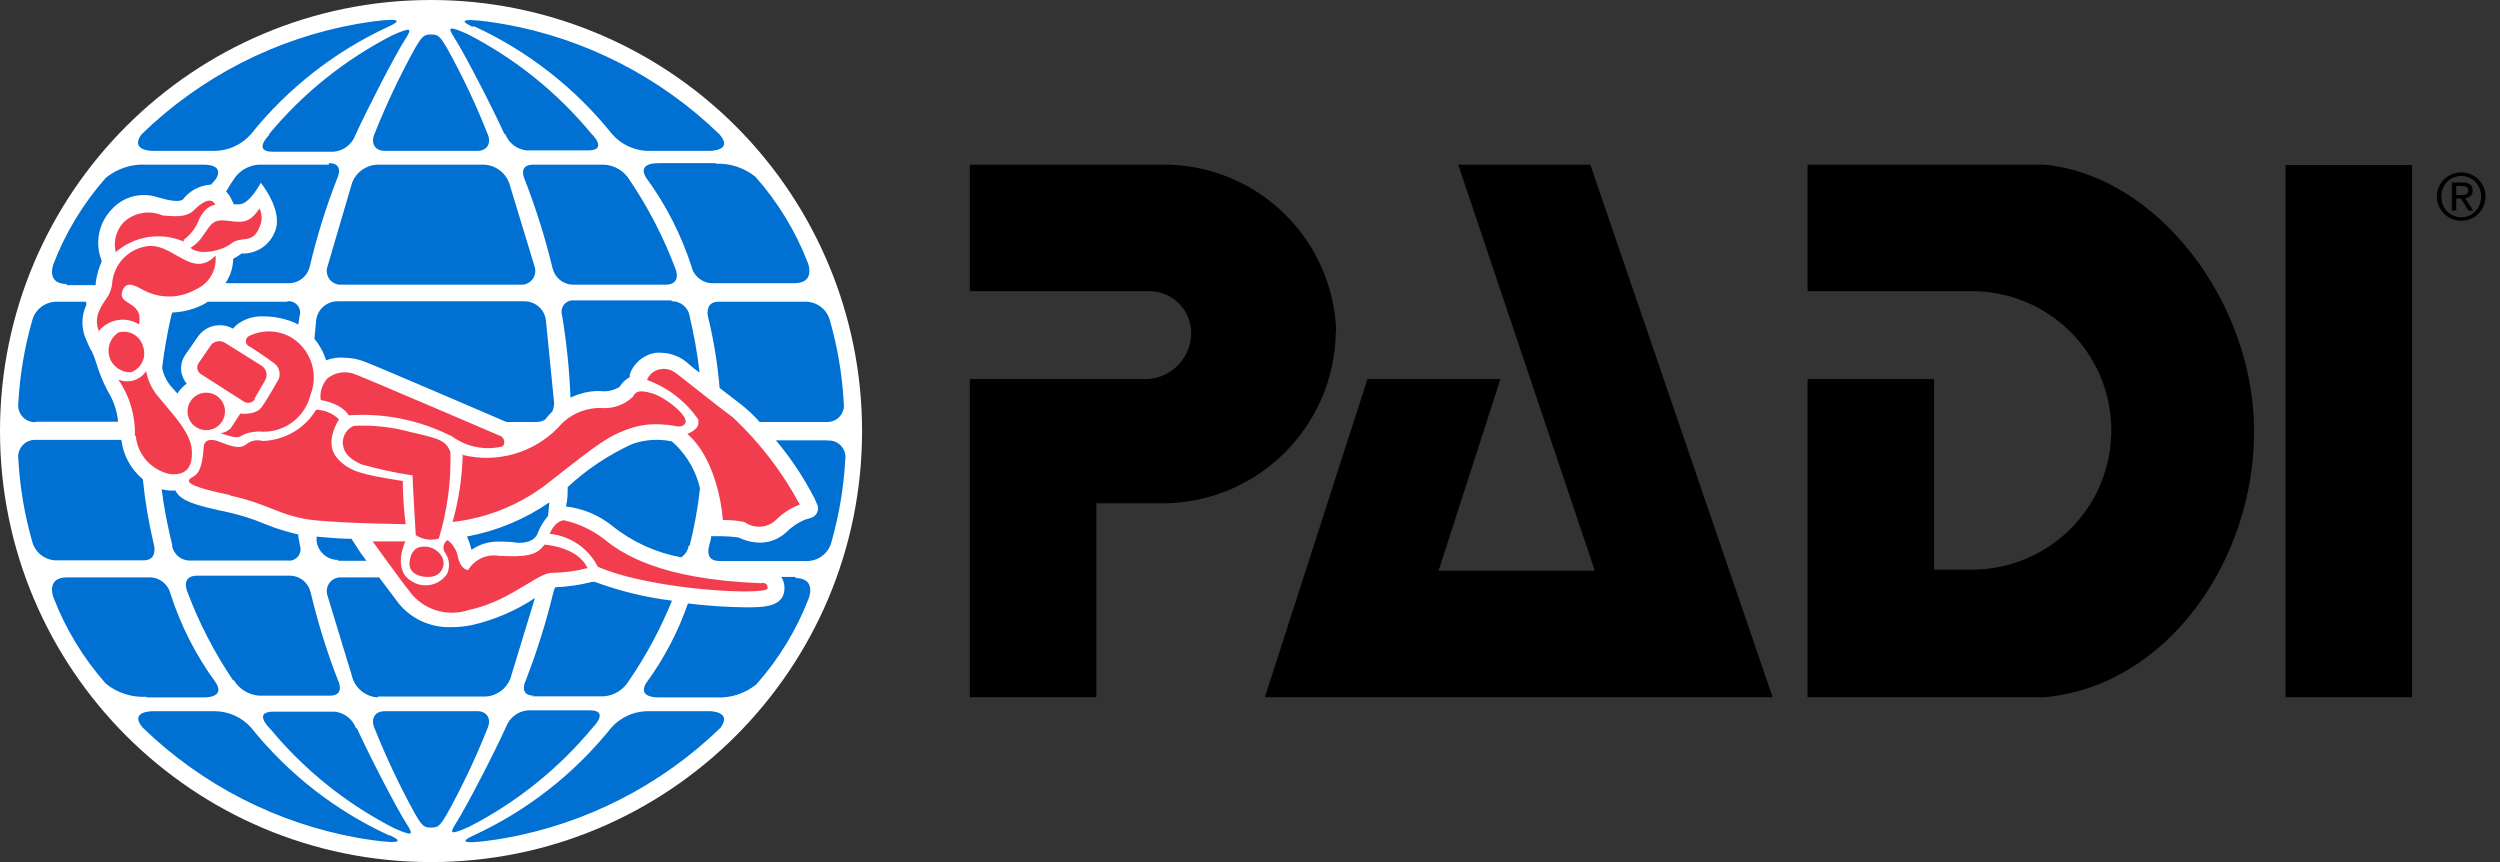 <?xml version="1.0" encoding="UTF-8"?> <svg xmlns="http://www.w3.org/2000/svg" width="116" height="40" viewBox="0 0 116 40" fill="none"><rect x="0" y="0" width="116" height="40" fill="#333333" stroke="none"/><path d="M20 0C8.954 0 0 8.954 0 20C0 31.046 8.954 40 20 40C31.046 40 40 31.046 40 20C40 14.696 37.893 9.609 34.142 5.858C30.391 2.107 25.304 0 20 0Z" fill="white"></path><path fill-rule="evenodd" clip-rule="evenodd" d="M7.07 7H10C10.63 6.981 11.223 6.702 11.64 6.23C13.356 4.089 15.547 2.377 18.04 1.23C19.11 0.74 17.58 0.94 16.57 1.11C12.8 1.78 9.317 3.563 6.57 6.23C6 7 7.07 7 7.07 7ZM28.4 6.22C26.684 4.079 24.493 2.367 22 1.22L21.92 1.24C20.85 0.75 22.39 0.95 23.39 1.12C27.16 1.79 30.643 3.573 33.39 6.24C34.05 7 32.94 7 32.94 7H30C29.383 6.968 28.806 6.686 28.4 6.22ZM23.44 6.21C23.599 6.637 23.987 6.936 24.44 6.98H27.27C28.27 6.98 27.42 6.18 27.42 6.18C25.836 4.269 23.88 2.7 21.67 1.57C20.84 1.21 20.74 1.22 21.08 1.75C21.56 2.49 22.88 5.06 23.4 6.21H23.44ZM12 7.64H15.26V7.57C16.01 7.57 15.64 8.29 15.64 8.29C15.122 9.622 14.698 10.989 14.37 12.38C14.266 12.805 13.897 13.113 13.46 13.14H10.46C10.688 12.806 10.813 12.414 10.82 12.01C10.958 11.94 11.088 11.856 11.21 11.76H11.38C11.992 11.721 12.526 11.331 12.75 10.76C13.18 9.8 12.1 8.48 12.1 8.48C12.1 8.48 11.58 9.48 11.1 9.48H10.85L10.71 9.19C10.653 9.079 10.579 8.978 10.49 8.89C10.521 8.84 10.55 8.79 10.58 8.74L10.58 8.74L10.58 8.74C10.657 8.611 10.733 8.483 10.82 8.36C11.073 7.942 11.513 7.674 12 7.64ZM22.48 7.64H17.48C16.971 7.671 16.526 7.995 16.34 8.47L15.2 12.35C15.126 12.551 15.158 12.776 15.284 12.949C15.411 13.122 15.616 13.22 15.83 13.21H24.18C24.392 13.216 24.594 13.117 24.718 12.945C24.843 12.772 24.873 12.55 24.8 12.35L23.62 8.47C23.434 7.995 22.989 7.671 22.48 7.64ZM8 25.32C7.782 24.457 7.615 23.582 7.5 22.7C7.608 22.729 7.719 22.749 7.83 22.76H8.14C8.37 23.23 9 23.44 10.55 23.76C11.152 23.893 11.742 24.081 12.31 24.32C12.806 24.523 13.318 24.683 13.84 24.8C13.84 24.918 13.864 25.036 13.889 25.157L13.889 25.157L13.889 25.157C13.9 25.211 13.911 25.265 13.92 25.32C13.976 25.492 13.94 25.682 13.825 25.822C13.709 25.962 13.53 26.033 13.35 26.01H8.83C8.412 26.021 8.05 25.722 7.98 25.31L8 25.32ZM33.26 7.57H30.57C29.47 7.57 29.99 8.26 29.99 8.26C30.906 9.512 31.615 10.903 32.09 12.38C32.203 12.837 32.619 13.154 33.09 13.14H36.86C37.86 13.14 37.49 12.21 37.49 12.21C36.925 10.743 36.102 9.388 35.06 8.21C34.532 7.779 33.861 7.561 33.18 7.6L33.26 7.57ZM26.65 13.94H31.18L31.15 13.98C31.571 13.96 31.939 14.263 32 14.68C32.205 15.54 32.359 16.412 32.46 17.29C32.293 17.172 32.133 17.045 31.98 16.91C31.64 16.583 31.192 16.391 30.72 16.37C30.624 16.36 30.526 16.36 30.43 16.37C29.872 16.453 29.407 16.838 29.22 17.37V17.5C29.025 17.603 28.862 17.759 28.75 17.95C28.466 18.125 28.129 18.193 27.8 18.14C27.339 18.144 26.885 18.25 26.47 18.45C26.422 17.17 26.291 15.894 26.08 14.63C26.024 14.457 26.06 14.268 26.175 14.128C26.291 13.989 26.47 13.917 26.65 13.94ZM32 25.32C32.221 24.445 32.381 23.557 32.48 22.66C32.303 21.903 31.919 21.21 31.37 20.66L31.17 20.48C30.561 20.353 29.928 20.394 29.34 20.6C28.24 21.103 27.227 21.778 26.34 22.6C26.34 22.9 26.34 23.2 26.26 23.5C27.052 23.591 27.802 23.907 28.42 24.41C29.347 25.15 30.443 25.648 31.61 25.86C31.796 25.731 31.922 25.533 31.96 25.31L32 25.32ZM29.18 31.59C28.93 32.01 28.488 32.28 28 32.31H24.68L24.78 32.28C24.03 32.28 24.4 31.56 24.4 31.56C24.916 30.226 25.344 28.86 25.68 27.47C25.7 27.394 25.726 27.321 25.76 27.25C26.337 27.227 26.91 27.143 27.47 27H27.6C28.756 27.427 29.957 27.719 31.18 27.87C30.649 29.178 29.978 30.425 29.18 31.59ZM10.85 31.56C11.103 31.978 11.543 32.246 12.03 32.28H15.3C16.05 32.28 15.68 31.56 15.68 31.56C15.162 30.228 14.738 28.861 14.41 27.47C14.306 27.045 13.937 26.737 13.5 26.71H9.16C8.35 26.71 8.7 27.48 8.7 27.48C9.244 28.916 9.952 30.286 10.81 31.56H10.85ZM32.85 14.69C32.85 14.69 32.68 14 33.34 14H37.32C37.86 13.974 38.348 14.321 38.5 14.84C38.861 16.095 39.079 17.386 39.15 18.69C39.187 18.919 39.117 19.153 38.962 19.326C38.807 19.498 38.582 19.592 38.35 19.58H35.25C34.988 19.285 34.7 19.014 34.39 18.77L33.39 18C33.297 16.884 33.117 15.777 32.85 14.69ZM13.34 14H9.64L9.47 14.11C9.015 14.347 8.513 14.48 8 14.5C7.971 14.557 7.951 14.617 7.94 14.68C7.764 15.446 7.627 16.22 7.53 17V17.11C7.605 17.443 7.767 17.75 8 18L8.23 18.26C8.344 18.081 8.49 17.926 8.66 17.8C8.543 17.654 8.461 17.483 8.42 17.3C8.367 17.007 8.432 16.705 8.6 16.46L9.19 15.61C9.42 15.285 9.792 15.091 10.19 15.09C10.407 15.087 10.621 15.142 10.81 15.25L10.96 15.09C11.321 14.799 11.777 14.653 12.24 14.68C12.713 14.682 13.181 14.774 13.62 14.95L13.84 15.06L13.9 14.67C13.956 14.498 13.92 14.308 13.805 14.168C13.689 14.028 13.51 13.957 13.33 13.98L13.34 14ZM24.33 13.98C24.839 13.976 25.269 14.355 25.33 14.86L25.71 18.69C25.709 18.827 25.682 18.963 25.63 19.09C25.526 19.19 25.429 19.297 25.34 19.41L25.28 19.48C25.164 19.544 25.033 19.579 24.9 19.58H23.5C22.76 19.26 17.29 16.91 16.89 16.77C16.606 16.662 16.304 16.604 16 16.6C15.705 16.57 15.406 16.611 15.13 16.72C15.018 16.354 14.834 16.015 14.59 15.72L14.67 14.86C14.731 14.355 15.161 13.976 15.67 13.98H24.33ZM30.87 13.21C31.68 13.21 31.33 12.44 31.33 12.44C30.786 11.004 30.078 9.634 29.22 8.36C28.962 7.928 28.503 7.657 28 7.64H24.74C23.99 7.64 24.36 8.36 24.36 8.36C24.877 9.694 25.304 11.06 25.64 12.45C25.743 12.872 26.107 13.179 26.54 13.21H30.87ZM21.88 25.51C21.827 25.298 21.756 25.091 21.67 24.89H21.69C23.053 24.635 24.348 24.097 25.49 23.31L25.43 23.94C25.224 24.176 25.061 24.447 24.95 24.74C24.95 24.74 24.82 25.25 23.95 25.18C23.78 25.13 23.15 25.13 23.09 25.13C22.657 25.13 22.235 25.263 21.88 25.51ZM15.69 26.02H17L16.942 25.941L16.942 25.941C16.827 25.786 16.73 25.654 16.67 25.56L16.31 25C15.867 25 15.41 24.961 14.988 24.925L14.988 24.925L14.988 24.925C14.886 24.916 14.787 24.908 14.69 24.9V25.1C14.751 25.605 15.181 25.984 15.69 25.98V26.02ZM22.54 32.32H17.54L17.52 32.36C17.011 32.329 16.566 32.005 16.38 31.53L15.2 27.65C15.126 27.449 15.158 27.224 15.284 27.051C15.411 26.878 15.616 26.78 15.83 26.79H17.59L18.5 28C19.089 28.721 19.98 29.127 20.91 29.1C21.246 29.102 21.581 29.069 21.91 29C22.947 28.761 23.933 28.337 24.82 27.75L23.68 31.49C23.494 31.965 23.049 32.289 22.54 32.32ZM16.52 33.79C16.361 33.363 15.973 33.064 15.52 33.02H12.69C11.69 33.02 12.54 33.82 12.54 33.82C14.124 35.731 16.08 37.3 18.29 38.43C19.12 38.79 19.22 38.78 18.88 38.25C18.4 37.51 17.08 34.94 16.56 33.79H16.52ZM22.15 33C22.61 33 22.82 33.37 22.61 33.82C22.074 35.168 21.453 36.481 20.75 37.75C20.41 38.33 20.33 38.4 20 38.4C19.67 38.4 19.59 38.33 19.25 37.75C18.552 36.479 17.93 35.166 17.39 33.82C17.18 33.37 17.38 33 17.85 33H22.15ZM18.05 38.76C15.557 37.614 13.366 35.901 11.65 33.76C11.229 33.289 10.632 33.014 10 33H7.07C7.07 33 5.97 33 6.62 33.76C9.37 36.423 12.852 38.206 16.62 38.88C17.62 39.05 19.16 39.25 18.09 38.76H18.05ZM27.35 32.96C28.33 32.95 27.5 33.76 27.5 33.76C25.916 35.671 23.96 37.24 21.75 38.37C20.92 38.73 20.82 38.72 21.16 38.19C21.64 37.45 22.96 34.88 23.48 33.73C23.639 33.303 24.027 33.004 24.48 32.96H27.35ZM38.35 20.43H36C36.697 21.256 37.297 22.158 37.79 23.12L37.92 23.41C37.971 23.53 37.969 23.666 37.913 23.785C37.858 23.903 37.755 23.992 37.63 24.03L37.33 24.12C37.02 24.253 36.739 24.443 36.5 24.68C36.169 24.998 35.729 25.177 35.27 25.18C34.923 25.174 34.582 25.092 34.27 24.94C34.015 24.903 33.758 24.883 33.5 24.88H33C33 24.983 32.971 25.082 32.942 25.18C32.926 25.234 32.911 25.287 32.9 25.34L32.896 25.36C32.86 25.533 32.757 26.03 33.39 26.03H37.39C37.933 26.055 38.422 25.703 38.57 25.18C38.93 23.925 39.148 22.634 39.22 21.33C39.257 21.101 39.188 20.867 39.032 20.694C38.877 20.521 38.652 20.428 38.42 20.44L38.35 20.43ZM9.43 32.36H6.79V32.33C6.109 32.369 5.439 32.151 4.91 31.72C3.868 30.542 3.045 29.188 2.48 27.72C2.48 27.72 2.11 26.79 3.11 26.79H6.91C7.381 26.776 7.797 27.093 7.91 27.55C8.385 29.027 9.094 30.418 10.01 31.67C10.01 31.67 10.53 32.36 9.43 32.36ZM32.93 33H30C29.37 33.019 28.777 33.298 28.36 33.77C26.644 35.911 24.453 37.623 21.96 38.77C20.89 39.26 22.42 39.06 23.43 38.89C27.198 38.216 30.68 36.434 33.43 33.77C34 33 32.93 33 32.93 33ZM36.25 26.77H36.93L36.9 26.82C37.9 26.82 37.53 27.75 37.53 27.75C36.965 29.218 36.142 30.572 35.1 31.75C34.572 32.181 33.901 32.399 33.22 32.36H30.58C29.48 32.36 30 31.67 30 31.67C30.819 30.549 31.465 29.312 31.92 28C32.813 28.11 33.711 28.17 34.61 28.18C35.4 28.18 36.4 28.18 36.4 27.29C36.403 27.106 36.35 26.925 36.25 26.77ZM7.15 25.31C7.15 25.31 7.32 26 6.66 26H2.68C2.137 26.025 1.648 25.673 1.5 25.15C1.14 23.895 0.922 22.604 0.85 21.3C0.817 21.071 0.888 20.84 1.042 20.668C1.197 20.496 1.419 20.402 1.65 20.41H5.63C5.717 21.125 6.075 21.78 6.63 22.24C6.731 23.274 6.905 24.3 7.15 25.31ZM17.85 7H22.15C22.62 7 22.82 6.63 22.61 6.18C22.076 4.831 21.455 3.518 20.75 2.25C20.41 1.67 20.33 1.6 20 1.6C19.67 1.6 19.59 1.67 19.25 2.25C18.55 3.52 17.928 4.833 17.39 6.18C17.18 6.63 17.39 7 17.85 7ZM12.51 6.24C12.51 6.24 11.68 7.04 12.66 7.04H15.49C15.943 6.996 16.331 6.697 16.49 6.27C17.01 5.12 18.33 2.55 18.81 1.81C19.15 1.28 19.05 1.27 18.22 1.63C16.01 2.76 14.054 4.329 12.47 6.24H12.51ZM5.48 19.57H1.65V19.59C1.419 19.598 1.197 19.504 1.042 19.332C0.888 19.16 0.817 18.929 0.85 18.7C0.921 17.396 1.139 16.105 1.5 14.85C1.648 14.327 2.137 13.975 2.68 14H4V14.16C3.766 14.671 3.766 15.259 4 15.77L4.17 16.15C4.309 16.359 4.384 16.589 4.477 16.876C4.584 17.207 4.716 17.614 5 18.15C5.268 18.58 5.432 19.066 5.48 19.57ZM4.44 13.23H3.07L3.11 13.18C2.11 13.18 2.48 12.25 2.48 12.25C3.045 10.783 3.868 9.428 4.91 8.25C5.439 7.819 6.109 7.601 6.79 7.64H9.42C10.52 7.64 10 8.33 10 8.33L9.79 8.57H9.73C9.235 8.616 8.782 8.866 8.48 9.26C8.411 9.302 8.331 9.323 8.25 9.32C7.978 9.336 7.7 9.258 7.428 9.182C7.191 9.115 6.959 9.05 6.74 9.05C6.131 9.029 5.546 9.287 5.15 9.75C4.624 10.321 4.431 11.123 4.64 11.87L4.72 12.12C4.582 12.439 4.488 12.776 4.44 13.12V13.23Z" fill="#0070D3"></path><path fill-rule="evenodd" clip-rule="evenodd" d="M9.23 10.2C9.086 10.576 8.836 10.903 8.51 11.14L8.55 11.22C7.487 10.75 6.247 10.937 5.37 11.7C5.251 11.204 5.39 10.681 5.74 10.31C6.228 9.857 6.939 9.735 7.55 10C7.61 10 7.685 10.006 7.77 10.013C8.128 10.041 8.667 10.083 8.99 9.76C9.39 9.36 9.8 9.12 9.99 9.5C9.99 9.5 9.53 9.52 9.23 10.2ZM4.587 15.359C4.594 15.376 4.602 15.393 4.61 15.41L4.57 15.38L4.587 15.359ZM4.587 15.359C4.458 15.055 4.466 14.709 4.61 14.41C4.704 14.186 4.801 14.048 4.89 13.921C5.02 13.736 5.135 13.573 5.2 13.2C5.246 12.309 5.909 11.57 6.79 11.43C7.296 11.338 7.75 11.598 8.186 11.848C8.793 12.195 9.366 12.523 10 11.86C10.072 12.529 9.698 13.166 9.08 13.43C8.38 13.829 7.532 13.866 6.8 13.53C6.733 13.504 6.655 13.461 6.571 13.415L6.571 13.415C6.242 13.237 5.829 13.012 5.67 13.53C5.581 13.818 5.767 13.935 5.983 14.071C6.254 14.242 6.573 14.443 6.45 15.05C5.839 14.669 5.041 14.803 4.587 15.359ZM10.73 11.3C10.905 11.156 11.095 11.132 11.281 11.108C11.572 11.071 11.851 11.035 12.04 10.54C12.173 10.265 12.173 9.945 12.04 9.67C11.576 10.371 11.258 10.331 10.566 10.243L10.54 10.24C9.945 10.165 9.807 10.37 9.578 10.709C9.533 10.774 9.485 10.845 9.43 10.92C9.281 11.157 9.079 11.355 8.84 11.5C9.24 11.86 10.27 11.66 10.73 11.3ZM5.08 16.571C4.943 16.134 5.12 15.66 5.51 15.42C6.004 15.293 6.508 15.587 6.64 16.08C6.809 16.56 6.565 17.088 6.09 17.27C5.633 17.296 5.217 17.007 5.08 16.571ZM6.3 20.24C6.389 21.114 7.038 21.829 7.9 22C8.58 22.06 8.96 21.74 8.9 20.88C8.851 20.181 8.221 19.443 7.713 18.847C7.596 18.71 7.486 18.58 7.39 18.46C7.076 18.111 6.865 17.682 6.78 17.22C6.501 17.645 5.958 17.809 5.49 17.61C6.017 18.376 6.286 19.29 6.26 20.22L6.3 20.24ZM8.766 18.757C8.901 18.432 9.218 18.22 9.57 18.22C10.05 18.22 10.44 18.61 10.44 19.09C10.44 19.442 10.228 19.759 9.903 19.894C9.578 20.028 9.204 19.954 8.955 19.705C8.706 19.456 8.632 19.082 8.766 18.757ZM11.79 18.53L12.3 17.65C12.435 17.417 12.365 17.119 12.14 16.97L10.43 15.9C10.223 15.778 9.959 15.82 9.8 16L9.22 16.84C9.163 16.919 9.14 17.018 9.157 17.114C9.174 17.21 9.229 17.295 9.31 17.35L11.31 18.63C11.396 18.688 11.503 18.706 11.604 18.682C11.704 18.657 11.79 18.591 11.84 18.5L11.79 18.53ZM10.23 20.1C10.406 20.079 10.571 20.002 10.7 19.88L11.15 19.19C11.15 19.19 11.86 19.29 12.15 18.88C12.44 18.47 12.93 17.59 12.93 17.59C13.041 17.317 12.945 17.003 12.7 16.84C12.28 16.52 11.6 16.09 11.6 16.09C11.498 16.059 11.424 15.97 11.411 15.864C11.398 15.758 11.448 15.655 11.54 15.6C12.128 15.304 12.822 15.304 13.41 15.6C14.383 16.118 14.814 17.284 14.41 18.31C14.15 19.404 13.119 20.136 12 20.02C11.498 20.053 11.33 20.148 11.211 20.216C11.046 20.309 10.974 20.35 10.23 20.1ZM10.7 23C11.506 23.17 12.061 23.388 12.577 23.591C13.213 23.841 13.789 24.067 14.7 24.15C16.35 24.3 18.82 24.32 18.82 24.32C18.737 23.656 18.694 22.989 18.69 22.32L18.569 22.3C16.849 22.015 16.177 21.904 15.61 21.21C15.03 20.5 15.73 19.46 15.73 19.46C15.446 19.181 15.068 19.02 14.67 19.01C14.142 19.886 13.203 20.433 12.18 20.46C11.911 20.385 11.623 20.449 11.41 20.63C11.16 20.81 10.87 20.77 10.19 20.5C9.51 20.23 9.46 20.67 9.46 20.67C9.387 21.884 9.124 22.03 8.931 22.137C8.886 22.163 8.844 22.186 8.81 22.22C8.63 22.4 8.93 22.61 10.67 22.97L10.7 23ZM23.33 20.71C22.488 20.92 21.596 20.732 20.91 20.2V20.22C19.447 19.485 17.813 19.157 16.18 19.27C16.18 19.27 15.93 18.75 14.88 18.56C14.829 18.197 14.943 17.831 15.19 17.56C15.577 17.247 16.111 17.184 16.56 17.4C16.95 17.54 23.15 20.2 23.15 20.2C23.257 20.224 23.344 20.302 23.38 20.405C23.417 20.509 23.398 20.624 23.33 20.71ZM19.14 22C19.14 22.29 19.29 24.83 19.29 24.83C19.607 25.036 19.997 25.095 20.36 24.99C20.754 23.694 20.936 22.344 20.9 20.99C20.72 20.47 20.45 20.36 19.06 20.05C18.201 19.813 17.31 19.715 16.42 19.76C16.028 19.922 15.821 20.353 15.94 20.76C16.06 21.3 16.82 21.56 16.82 21.56C17.582 21.774 18.357 21.941 19.14 22.06V22ZM20.509 26.428C20.407 26.618 20.215 26.744 20 26.76H20.03C19.53 26.82 18.84 26.63 19.03 25.92C19.03 25.92 19.1 25.5 19.43 25.4C19.841 25.276 20.283 25.45 20.5 25.82C20.607 26.008 20.61 26.237 20.509 26.428ZM21.47 21.09L21.47 21.11C21.443 21.104 21.416 21.097 21.39 21.09H21.47ZM21.47 21.11C23.055 21.499 24.731 21.026 25.88 19.86C26.37 19.262 27.107 18.919 27.88 18.93C28.428 18.98 28.971 18.79 29.37 18.41C29.49 18.16 29.66 18.07 30.29 18.26C30.92 18.45 31.97 19.33 31.8 19.63C31.684 19.834 31.486 19.797 31.244 19.753C31.131 19.733 31.008 19.71 30.88 19.71C30.274 19.636 29.66 19.712 29.09 19.93C28.24 20.24 27.85 20.51 25.56 22.31C24.253 23.369 22.671 24.032 21 24.22C21.284 23.207 21.442 22.162 21.47 21.11ZM31.89 20.13C31.89 20.13 32.52 19.92 32.39 19.51H32.43C31.847 18.643 31.003 17.984 30.02 17.63C30.125 17.362 30.365 17.171 30.65 17.13C31.059 17.056 31.314 17.264 31.585 17.484L31.585 17.484L31.585 17.484C31.645 17.533 31.706 17.583 31.77 17.63C31.903 17.729 32.143 17.919 32.432 18.148L32.432 18.148C32.905 18.522 33.51 19 34 19.36C35.25 20.532 36.301 21.9 37.11 23.41C36.694 23.569 36.315 23.815 36 24.13C35.598 24.506 34.986 24.543 34.54 24.22C34.211 24.154 33.876 24.124 33.54 24.13C33.54 24.13 33.39 21.44 31.89 20.13ZM19 27.44C19.635 28.297 20.751 28.645 21.76 28.3C22.841 28.078 23.728 27.542 24.415 27.127C24.936 26.812 25.341 26.567 25.63 26.58C26.18 26.571 26.727 26.497 27.26 26.36C26.81 25.36 25.26 25.27 25.26 25.27C24.91 25.81 24.26 25.85 23.15 25.79C22.583 25.696 22.016 25.957 21.72 26.45C21.72 26.45 21.38 26.45 21.25 25.85C21.193 25.536 21.022 25.255 20.77 25.06C20.669 25.122 20.6 25.225 20.581 25.342C20.562 25.459 20.594 25.579 20.67 25.67C20.856 25.953 20.886 26.31 20.75 26.62C20.573 26.889 20.295 27.075 19.979 27.137C19.663 27.199 19.336 27.132 19.07 26.95C18.19 26.41 18.81 25.12 18.81 25.12H17.29C17.29 25.12 18.79 27.2 19 27.43V27.44ZM35.62 27.3C35.62 27.63 30.37 27.42 27.74 26.3C27.306 25.444 26.465 24.867 25.51 24.77C25.51 24.77 25.7 24.2 26.16 24.14C26.832 24.287 27.464 24.581 28.01 25C28.83 25.66 30.55 26.88 35.3 27.06C35.3 27.06 35.62 26.97 35.62 27.3Z" fill="#F23D4E"></path><path fill-rule="evenodd" clip-rule="evenodd" d="M62 15.43C61.889 11.163 58.447 7.735 54.18 7.64H45V13.51H53.36C54.412 13.526 55.259 14.378 55.27 15.43C55.278 16.565 54.402 17.511 53.27 17.59H45V32.35H50.87V23.35H54.18C58.468 23.212 61.897 19.74 61.98 15.45L62 15.43ZM82.25 32.35L73.79 7.64H67.66L74 26.48H66.75L69.62 17.59H63.45L58.69 32.35H82.25ZM83.87 7.64H94.87C100.09 8.15 104.59 13.99 104.59 20.02C104.59 26.05 100.52 31.84 94.87 32.35H83.87V17.59H89.74V26.43H91.45C93.758 26.45 95.901 25.237 97.072 23.248C98.243 21.259 98.264 18.796 97.127 16.788C95.99 14.779 93.868 13.53 91.56 13.51H83.87V7.64ZM106.05 7.66H111.92V32.35H106.05V7.66Z" fill="black"></path><path fill-rule="evenodd" clip-rule="evenodd" d="M113.072 9.116C113.072 8.483 113.588 8 114.203 8C114.815 8 115.328 8.483 115.328 9.116C115.328 9.761 114.815 10.244 114.203 10.244C113.588 10.244 113.072 9.761 113.072 9.116ZM113.276 9.116C113.276 9.665 113.678 10.079 114.203 10.079C114.722 10.079 115.124 9.665 115.124 9.116C115.124 8.579 114.722 8.165 114.203 8.165C113.678 8.165 113.276 8.579 113.276 9.116ZM113.765 9.776V8.465H114.272C114.584 8.465 114.731 8.588 114.731 8.84C114.731 9.077 114.581 9.176 114.386 9.197L114.761 9.776H114.542L114.185 9.212H113.969V9.776H113.765ZM113.969 8.63V9.047H114.182C114.362 9.047 114.527 9.038 114.527 8.831C114.527 8.657 114.377 8.63 114.239 8.63H113.969Z" fill="black"></path></svg> 